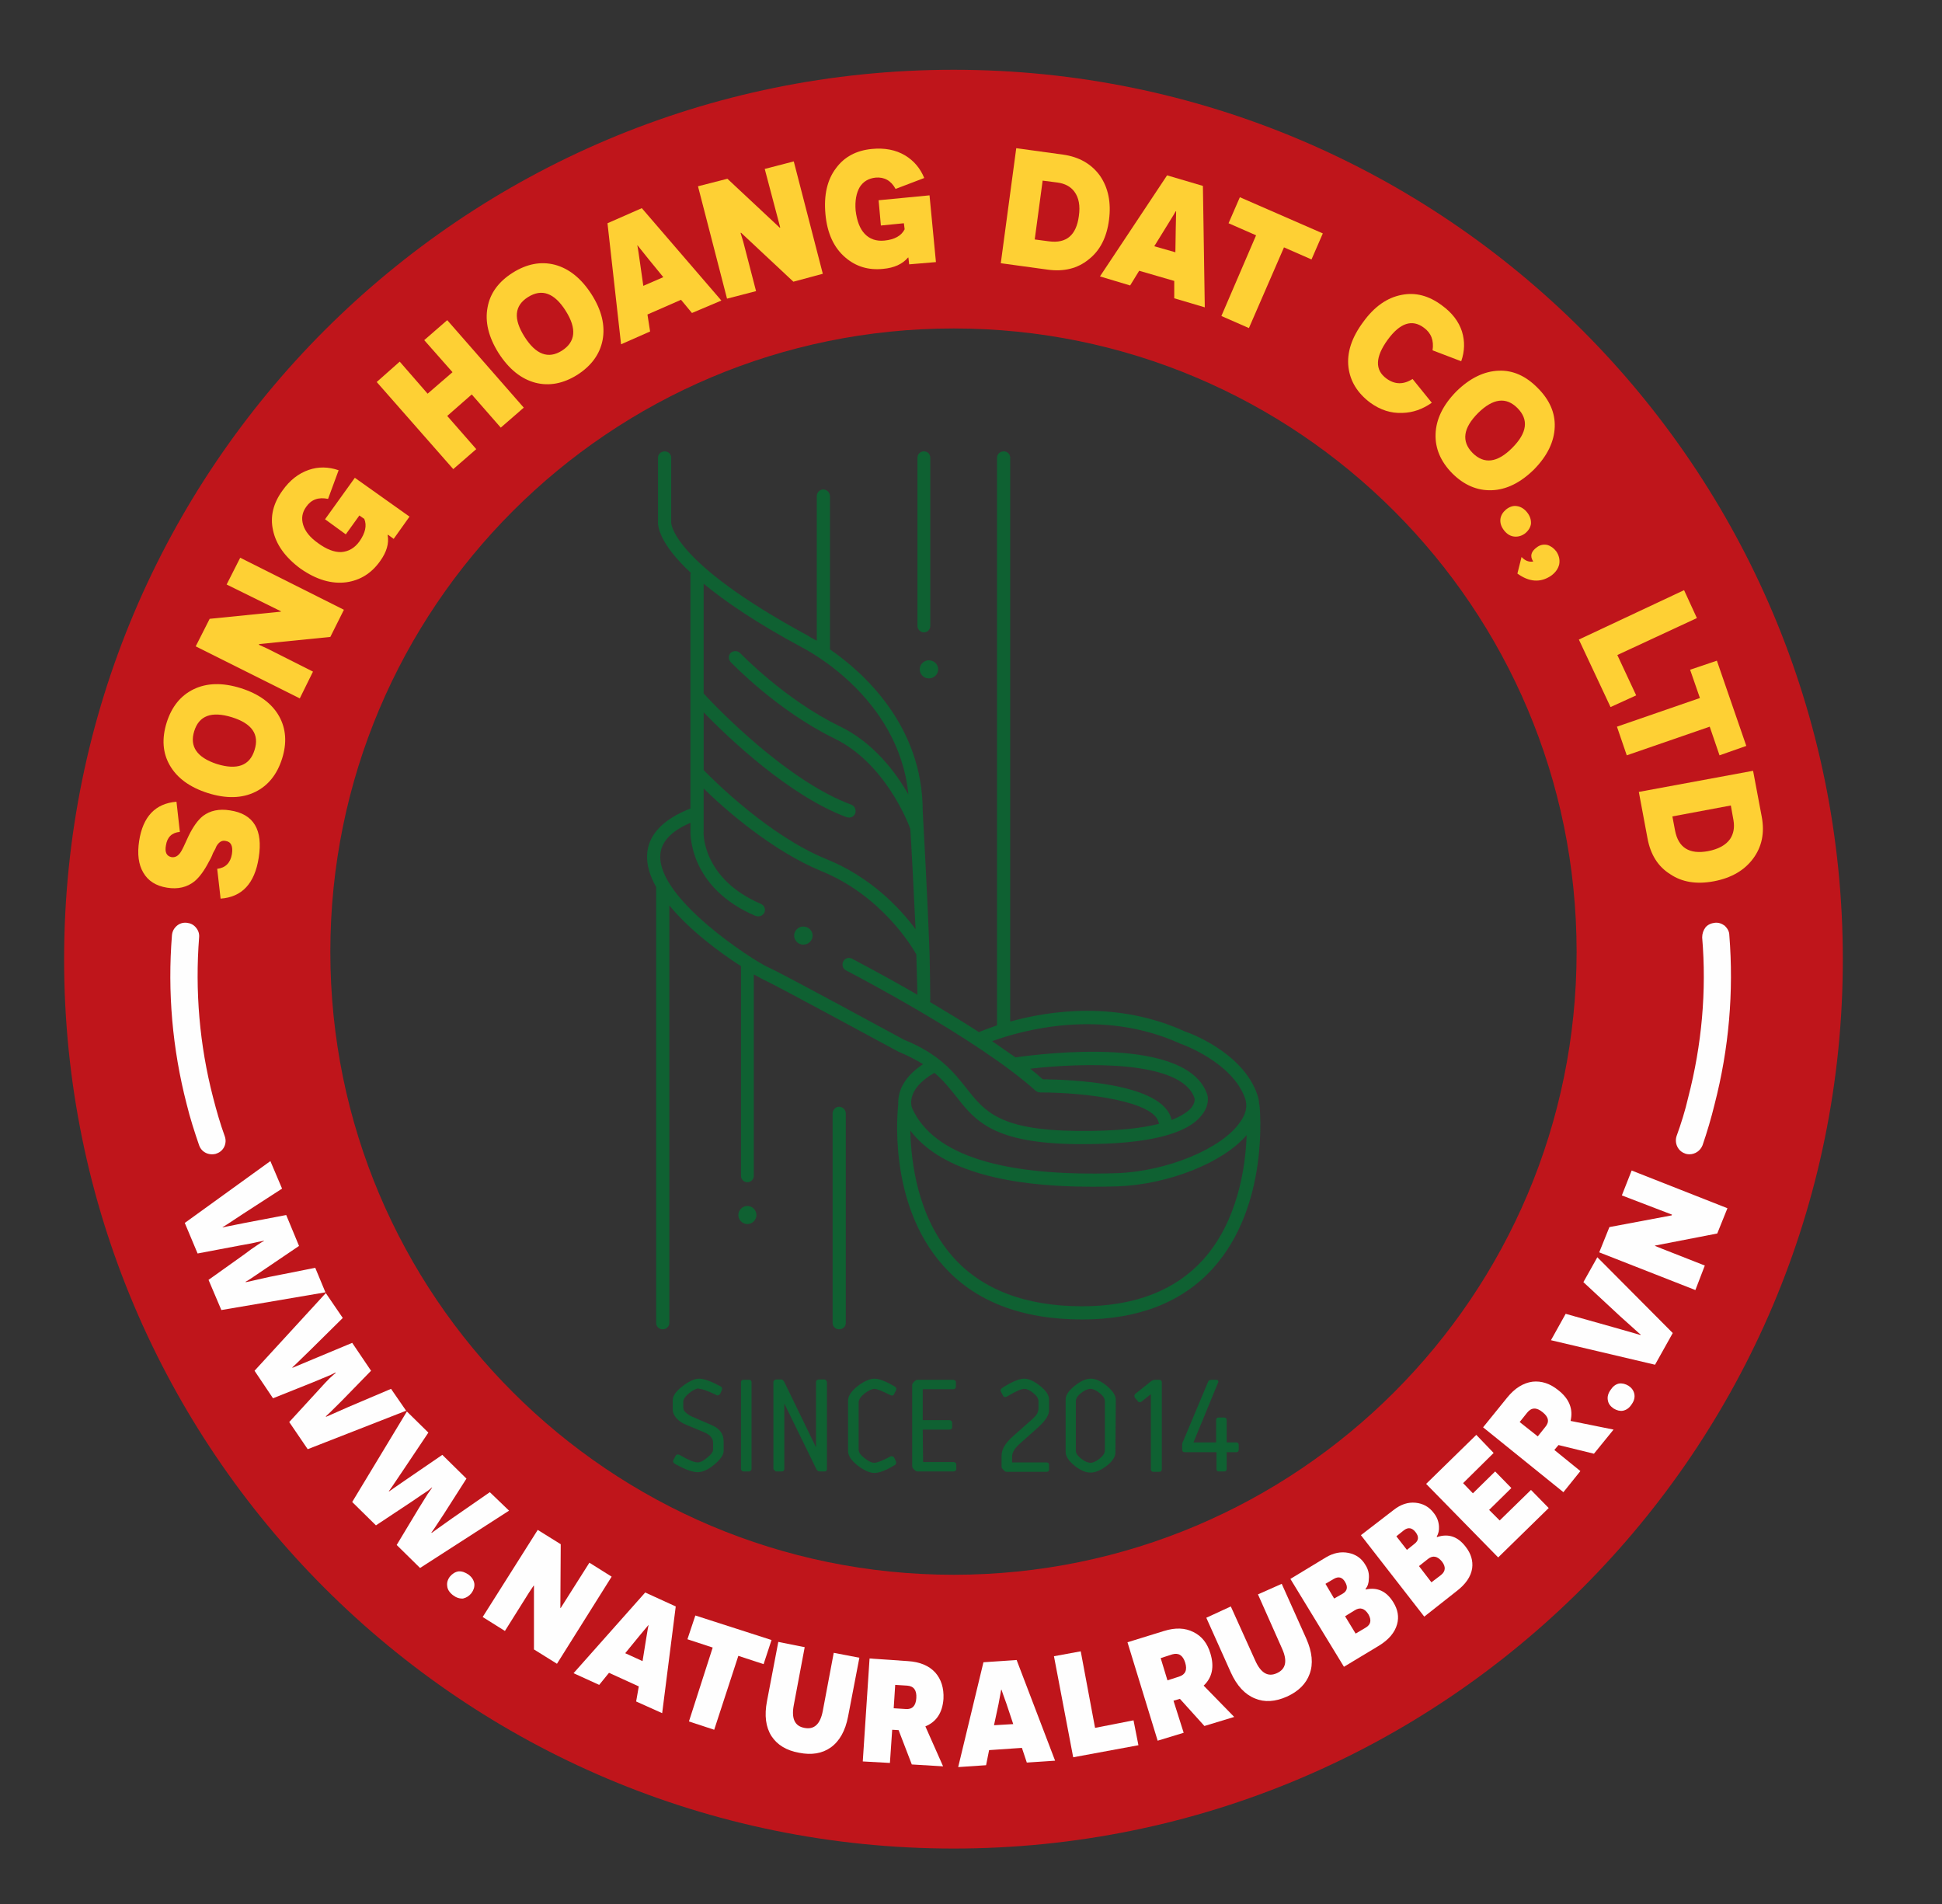 <svg version="1.2" xmlns="http://www.w3.org/2000/svg" viewBox="0 0 515 505" width="515" height="505">
	<rect x="0" y="0" width="515" height="505" fill="#333333" stroke="none"/>
	<title>songhoangdat_logo (file gốc)-ai</title>
	<style>
		.s0 { fill: #ffffff } 
		.s1 { fill: #bf151b } 
		.s2 { fill: #fefefe } 
		.s3 { fill: #fed034 } 
		.s4 { fill: #0f6132 } 
	</style>
	<g id="_Artboards_">
		<path id="Artboard 1" class="s0" d="m-673 552h596v-595.3h-596z"/>
	</g>
	<g id="Layer 1">
		<path id="&lt;Compound Path&gt;" fill-rule="evenodd" class="s1" d="m-140.8 254.4c0 130.2-105.6 235.8-235.9 235.8-130.3 0-235.8-105.6-235.8-235.8 0-130.3 105.5-235.9 235.8-235.9 130.3 0 235.9 105.6 235.9 235.9zm-70.6-2c0-91.3-74-165.3-165.3-165.3-91.2 0-165.2 74-165.2 165.3 0 91.2 74 165.2 165.2 165.2 91.3 0 165.3-74 165.3-165.2z"/>
		<g id="&lt;Group&gt;">
			<path id="&lt;Path&gt;" class="s2" d="m-181 185c-0.4-1-1.1-1.8-2.1-2.3-0.9-0.5-2-0.5-3-0.2-1 0.4-1.8 1.1-2.3 2-0.5 1-0.5 2.1-0.2 3.1 7.2 20.8 10.8 42.6 10.8 64.8 0 5.5-0.2 11.1-0.7 16.6-0.2 2.2 1.5 4.1 3.7 4.3q0.1 0 0.3 0c2.1 0 3.8-1.6 4-3.7 0.4-5.7 0.7-11.5 0.7-17.2 0-23.1-3.8-45.8-11.2-67.4z"/>
			<path id="&lt;Path&gt;" class="s2" d="m-565.8 182.5c-1-0.3-2.1-0.3-3.1 0.2-1 0.5-1.7 1.3-2 2.3-7.5 21.6-11.2 44.3-11.2 67.4 0 5.7 0.2 11.5 0.7 17.2 0.1 2.1 1.9 3.7 3.9 3.7q0.2 0 0.4 0c2.2-0.2 3.8-2.1 3.6-4.3-0.4-5.5-0.7-11.1-0.7-16.6 0-22.2 3.7-44 10.8-64.8 0.4-1 0.3-2.1-0.2-3.1-0.4-0.9-1.2-1.6-2.2-2z"/>
		</g>
		<g id="&lt;Group&gt;">
			<path id="&lt;Compound Path&gt;" class="s3" d="m-552.9 168.6q3.2 0.8 4.9-2.4 1.5-2.9-0.4-4-1.3-0.6-2.8 0.6-0.2 0.3-0.6 0.6-0.3 0.4-0.9 0.9-0.6 0.6-1 1.1-0.4 0.4-0.7 0.7-3 2.8-5.4 3.7-3.7 1.3-7.6-0.7-4-2.2-4.7-6-0.8-3.7 1.7-8.4 4.6-8.8 13-6.6l-1.8 7.8q-3.2-0.7-4.8 2.3-1.3 2.5 0.5 3.5 1.2 0.6 2.7-0.5 0.7-0.5 3.4-3.4 2.9-3 5.3-3.8 3.6-1.2 7.5 0.9 8.5 4.5 3.1 14.6-4.9 9.3-13.2 7z"/>
			<path id="&lt;Compound Path&gt;" fill-rule="evenodd" class="s3" d="m-546.3 144.9q-6.2-4.7-7.1-10.6-0.9-5.6 3.2-11 4.1-5.3 9.9-5.9 5.9-0.5 12 4.2 6.1 4.6 7 10.5 0.9 5.7-3.2 11.1-4.1 5.3-9.8 5.8-6 0.6-12-4.1zm4.9-6.5q6.8 5.2 10.8 0.1 4-5.2-2.7-10.4-6.8-5.3-10.8-0.1-4 5.2 2.7 10.4z"/>
			<path id="&lt;Compound Path&gt;" class="s3" d="m-516.5 109.2l-0.1 0.1 1.7 1.8 9.2 10.2-6 5.4-20.8-23.2 6.1-5.6 18.5 5.3 0.1-0.1-10.9-12.1 6-5.3 20.8 23.2-6.1 5.5z"/>
			<path id="&lt;Compound Path&gt;" class="s3" d="m-469 94.1l-1-1.6h-0.1q-0.8 3.4-4.7 5.7-5 3.1-10.4 1.7-5.9-1.5-10-8.1-4-6.6-2.8-12.4 1-5.5 6.4-8.8 4.4-2.7 8.7-2.4 4.1 0.3 7.4 3.2l-5.7 6q-3.2-2.2-6.2-0.4-2.4 1.5-2.6 4.2-0.3 2.8 1.7 6.1 2.3 3.6 4.9 4.6 2.8 1 5.5-0.7 3.6-2.2 3.6-5.1l-0.8-1.4-5.3 3.3-3.6-5.9 11.7-7.2 9.5 15.4z"/>
			<path id="&lt;Compound Path&gt;" class="s3" d="m-426.4 64.3l-8.5 2.4 3.2 11.3-7.9 2.3-8.4-30.1 7.9-2.2 3.1 11 8.4-2.4-3.1-11 7.9-2.2 8.5 30-7.9 2.3z"/>
			<path id="&lt;Compound Path&gt;" fill-rule="evenodd" class="s3" d="m-410.8 56.6q-0.8-7.7 2.9-12.4 3.5-4.5 10.2-5.2 6.7-0.6 11 3.2 4.5 4 5.3 11.6 0.7 7.6-2.9 12.3-3.6 4.6-10.3 5.3-6.7 0.6-11-3.2-4.5-4-5.2-11.6zm8.1-0.8q0.8 8.5 7.4 7.9 6.5-0.6 5.7-9.1-0.8-8.5-7.4-7.9-6.5 0.6-5.7 9.1z"/>
			<path id="&lt;Compound Path&gt;" fill-rule="evenodd" class="s3" d="m-366.4 65.6l-1.6 4.4-8.4-0.7 12.1-30.3 10 0.7 7.2 31.9-8.6-0.6-0.9-4.6zm0.4-35.7l6.5-1.3 4.1 8.6-7.1-0.5zm6.8 22.4q-0.8-4.3-0.7-4.4h-0.2q0 0-1.5 4.2l-2.2 6.1 5.9 0.5zm-0.8-4.5q0 0 0 0zm-0.2 0q0 0 0 0z"/>
			<path id="&lt;Compound Path&gt;" class="s3" d="m-329.6 59.1l-0.1-0.1-0.6 2.4-3.5 13.3-7.8-2 8-30.2 8 2.1 5.7 18.4h0.1l4.2-15.7 7.7 2-8 30.2-7.9-2.1z"/>
			<path id="&lt;Compound Path&gt;" class="s3" d="m-291 90.5l0.8-1.7-0.1-0.1q-3.2 1.2-7.3-0.7-5.4-2.6-7.2-7.9-1.9-5.7 1.4-12.8 3.3-6.9 8.8-9.1 5.2-2.2 10.9 0.5 4.7 2.2 6.8 6 2 3.6 1.3 7.9l-8.1-1.4q0.1-3.9-3.1-5.4-2.5-1.2-4.9 0-2.5 1.3-4.1 4.8-1.9 3.9-1.2 6.7 0.7 2.8 3.6 4.2 3.8 1.8 6.2 0.2l0.7-1.4-5.6-2.7 2.9-6.2 12.5 5.9-7.7 16.3z"/>
			<path id="&lt;Compound Path&gt;" fill-rule="evenodd" class="s3" d="m-233.1 92.5q5 4.3 5.2 10.2 0.1 5.9-4.6 11.3-4.6 5.3-10.4 5.8-5.7 0.6-10.7-3.8l-9.6-8.4 7.9-9-1.2-1.1 4.8-5.5 1.3 1.1 7.8-9zm-16.1 17.3q2.3 2.1 4.8 2 3-0.1 5.7-3.2 2.8-3.1 2.6-6.2-0.2-2.5-2.4-4.5l-3.1-2.6-2.8 3.2 3.9 3.3-4.9 5.5-3.8-3.3-2.9 3.3z"/>
			<path id="&lt;Compound Path&gt;" fill-rule="evenodd" class="s3" d="m-229.9 133.7l-4.2 1.9-5.3-6.7 30.4-11.9 6.3 7.9-18.4 27.1-5.3-6.8 2.7-3.8zm-7.6 12.6q-1.2-1.5-1-3.1 0.2-1.5 1.5-2.6 1.4-1.1 2.9-0.9 1.5 0.2 2.7 1.7 1.2 1.5 1 3.1-0.1 1.5-1.5 2.5-1.3 1.1-2.8 1-1.6-0.2-2.8-1.7zm22.1-16.3q2.7-3.6 2.8-3.6l-0.1-0.1q-0.1 0.1-4.1 1.8l-6 2.6 3.6 4.5zm2.8-3.6v0.1q0-0.1 0-0.1zm-0.1-0.1q0 0 0 0z"/>
			<path id="&lt;Compound Path&gt;" class="s3" d="m-190.1 158.8l-20.6 11.5-4-7.2 20.7-11.4-3.9-7 6.7-3.7 11.7 21.2-6.7 3.7z"/>
		</g>
		<g id="&lt;Group&gt;">
			<g id="&lt;Group&gt;">
				<path id="&lt;Compound Path&gt;" class="s2" d="m-572.6 308.1q2.6-1.4 4.1-2.2 1.6-0.7 2.1-0.9v-0.1q0.3 0-1.4 0.2-1.8 0.1-5.7 0.4l-12.3 0.7-2.5-9.3 26.7-14.5 2.3 8.3-11.8 5.8q-7 3.3-6.5 3v0.2q-0.3-0.1 6.4-0.5l12.1-0.8 2.6 9.3-10.8 5.5q-5.4 2.7-5.8 2.8l0.1 0.1q-0.3 0 7-0.6l13.3-1 2 7.4-30.4 1.3-2.5-9.1z"/>
				<path id="&lt;Compound Path&gt;" class="s2" d="m-555.5 349.8q2.2-1.9 3.5-3 1.3-1.1 1.9-1.4l-0.1-0.1q0.3 0-1.4 0.5-1.7 0.5-5.4 1.6l-11.8 3.4-4.6-8.4 22.9-20.1 4.1 7.6-10.3 8.2q-6.1 4.9-5.7 4.4l0.1 0.2q-0.3 0 6.2-1.9l11.6-3.5 4.6 8.5-9.4 7.8q-4.6 3.8-5 4l0.1 0.1q-0.3 0.1 6.7-2.2l12.8-3.8 3.6 6.7-29.4 8-4.4-8.3z"/>
				<path id="&lt;Compound Path&gt;" class="s2" d="m-529.7 386.7q1.7-2.4 2.8-3.7 1-1.4 1.5-1.8l-0.1-0.1q0.3-0.1-1.2 0.8-1.6 0.9-5 2.8l-10.7 5.9-6.3-7.2 17.9-24.6 5.6 6.5-8.2 10.2q-4.9 6.1-4.6 5.6l0.1 0.1q-0.2 0.1 5.6-3.2l10.6-5.9 6.3 7.3-7.4 9.7q-3.7 4.6-4 4.9l0.1 0.2q-0.2 0.1 6.1-3.7l11.6-6.6 5 5.8-26.9 14.3-6.2-7.2z"/>
				<path id="&lt;Compound Path&gt;" class="s2" d="m-521.6 412.9q-1.4-1.3-1.5-2.8 0-1.4 1.1-2.6 1.1-1.3 2.5-1.3 1.5-0.1 2.9 1.2 1.3 1.1 1.4 2.6 0.1 1.5-1 2.7-1.1 1.2-2.5 1.3-1.5 0.1-2.9-1.1z"/>
				<path id="&lt;Compound Path&gt;" class="s2" d="m-497.8 412.1l-0.1-0.1-1.4 1.9-7.6 10.6-6.2-4.4 17.3-24.1 6.4 4.6-1.1 18.3h0.1l9-12.5 6.1 4.4-17.3 24.1-6.3-4.6z"/>
				<path id="&lt;Compound Path&gt;" fill-rule="evenodd" class="s2" d="m-477.2 438.6l-3 3.3-7.2-3.7 21.7-22.2 8.5 4.4-5.3 30.5-7.3-3.7 0.9-4.3zm11.2-8.9q0.8-4.2 0.9-4.2l-0.1-0.1q0 0.1-2.9 3.2l-4.2 4.5 5 2.6zm1-4.2q0 0 0 0zm-0.2-0.1q0 0 0 0z"/>
				<path id="&lt;Compound Path&gt;" class="s2" d="m-439.5 435.4l-7.7 21-7.2-2.6 7.7-21-7.2-2.7 2.5-6.8 21.6 7.9-2.5 6.8z"/>
				<path id="&lt;Compound Path&gt;" class="s2" d="m-408 453.8q-1.3 6.2-5.1 8.8-3.8 2.5-9.2 1.4-5.4-1.2-7.8-5.1-2.5-3.9-1.1-10.1l3.6-16.9 7.6 1.6-3.6 16.7q-1.2 5.7 2.9 6.6 4.2 0.9 5.5-4.8l3.5-16.7 7.4 1.6z"/>
				<path id="&lt;Compound Path&gt;" fill-rule="evenodd" class="s2" d="m-393.1 457.9l-1.8-0.1-0.7 9.6-7.8-0.6 2.2-29.5 11 0.8q5.1 0.3 7.8 3.3 2.6 2.9 2.3 7.6-0.4 6-5.2 7.9l4.9 11.6-8.9-0.7zm2.1-6q2.8 0.2 3.1-3.2 0.2-3.3-2.6-3.5l-3.5-0.3-0.5 6.7z"/>
				<path id="&lt;Compound Path&gt;" fill-rule="evenodd" class="s2" d="m-366.5 463.7l-0.8 4.4-8 0.5 7.1-30.2 9.5-0.7 11.2 29-8.1 0.5-1.5-4.1zm4.9-13.4q-1.3-4-1.3-4.1h-0.2q0.1 0.1-0.8 4.2l-1.2 6.1 5.6-0.4zm-1.4-4.1q0 0 0 0zm-0.1 0q0 0 0 0z"/>
				<path id="&lt;Compound Path&gt;" class="s2" d="m-347.7 436.5l7.6-1.5 4.5 21.9 11.1-2.3 1.5 7.1-18.7 3.9z"/>
				<path id="&lt;Compound Path&gt;" fill-rule="evenodd" class="s2" d="m-310.9 447.9l-1.8 0.6 3.2 9-7.4 2.6-9.6-28.1 10.5-3.6q4.8-1.6 8.5 0.1 3.5 1.6 5 6 2 5.7-1.7 9.3l9.1 8.8-8.4 2.9zm-0.5-6.4q2.7-1 1.6-4.1-1.1-3.2-3.8-2.3l-3.3 1.2 2.2 6.3z"/>
				<path id="&lt;Compound Path&gt;" class="s2" d="m-274.8 428.9q2.8 5.7 1.5 10.1-1.4 4.3-6.3 6.8-5 2.5-9.2 1-4.4-1.5-7.3-7.2l-7.7-15.4 6.9-3.5 7.7 15.2q2.6 5.2 6.4 3.3 3.8-1.9 1.2-7.1l-7.7-15.3 6.7-3.3z"/>
				<path id="&lt;Compound Path&gt;" fill-rule="evenodd" class="s2" d="m-258.1 413.6q4.9-1.4 8.1 3.2 2.1 3.1 1.5 6.3-0.8 3.6-4.9 6.4l-9.7 6.7-16.8-24.4 9.8-6.8q3.2-2.1 6.5-1.6 3.2 0.5 5 3.1 1.3 1.9 1.2 4 0.1 1.7-0.8 3zm-6.6 1.5q1.9-1.3 0.6-3.3-1.5-2.1-3.4-0.8l-2.3 1.7 2.8 4zm7.1 9.4q2.1-1.5 0.5-3.8-1.7-2.6-3.9-1.1l-2.8 1.9 3.4 4.9z"/>
				<path id="&lt;Compound Path&gt;" fill-rule="evenodd" class="s2" d="m-238.4 397q4.8-2 8.5 2.1 2.5 2.8 2.2 6.1-0.3 3.7-4 7l-8.7 7.9-19.8-22.1 8.9-8q2.8-2.5 6.1-2.4 3.3 0.1 5.4 2.4 1.5 1.7 1.8 3.8 0.2 1.7-0.5 3.1zm-6.3 2.4q1.7-1.6 0.1-3.4-1.7-1.9-3.4-0.3l-2.1 1.9 3.3 3.7zm8.2 8.3q2-1.7 0.1-3.8-2.1-2.3-4.1-0.5l-2.5 2.2 4 4.4z"/>
				<path id="&lt;Compound Path&gt;" class="s2" d="m-242.5 381.7l13.3-15.2 5.4 4.7-8.1 9.4 3.1 2.7 5.9-6.8 5.1 4.4-5.9 6.8 3.3 2.8 8.2-9.5 5.5 4.7-13.3 15.4z"/>
				<path id="&lt;Compound Path&gt;" fill-rule="evenodd" class="s2" d="m-205.3 367l-1 1.5 8 5.3-4.3 6.5-24.7-16.3 6.1-9.3q2.9-4.3 6.8-5.1 3.8-0.9 7.7 1.7 5 3.3 4.3 8.4l12.6 1.4-5 7.4zm-4.2-4.8q1.5-2.3-1.3-4.2-2.8-1.8-4.3 0.5l-2 3 5.6 3.7z"/>
				<path id="&lt;Compound Path&gt;" class="s2" d="m-185.1 352.8q-0.9 1.6-2.3 2-1.4 0.4-2.9-0.3-1.4-0.8-1.8-2.1-0.5-1.4 0.4-3.1 0.8-1.6 2.2-2.1 1.4-0.4 2.9 0.4 1.4 0.7 1.9 2.1 0.4 1.4-0.4 3.1z"/>
				<path id="&lt;Compound Path&gt;" class="s2" d="m-179.5 340.3l-30.6-3.6 3.3-8 14.3 2.3q4.3 0.6 6.2 1 1.9 0.3 1.6 0.2l0.1-0.1q-0.2-0.1-1.8-1.2-1.6-1.2-4.6-3.3l-11.7-8.6 3.2-7.6 24.1 19.2z"/>
				<path id="&lt;Compound Path&gt;" class="s2" d="m-183.4 305.7v0.1l2.2 0.6 12.7 3.1-1.8 7.4-28.8-7.1 1.9-7.6 17.4-5.8v-0.1l-15-3.7 1.8-7.4 28.8 7.2-1.9 7.5z"/>
			</g>
		</g>
		<g id="&lt;Group&gt;">
			<g id="&lt;Group&gt;">
				<path id="&lt;Path&gt;" class="s4" d="m-384.6 167.7c1 0 1.8-0.8 1.8-1.7v-44.6c0-1-0.8-1.7-1.8-1.7-0.9 0-1.7 0.7-1.7 1.7v44.6c0 0.9 0.8 1.7 1.7 1.7z"/>
				<path id="&lt;Path&gt;" class="s4" d="m-385.6 177.5c0 1.3 1 2.4 2.4 2.4 1.3 0 2.4-1.1 2.4-2.4 0-1.3-1.1-2.4-2.4-2.4-1.4 0-2.4 1.1-2.4 2.4z"/>
				<path id="&lt;Path&gt;" class="s4" d="m-416.5 245.7c-1.4 0-2.4 1.1-2.4 2.4 0 1.3 1 2.4 2.4 2.4 1.3 0 2.4-1.1 2.4-2.4 0-1.3-1.1-2.4-2.4-2.4z"/>
				<path id="&lt;Path&gt;" class="s4" d="m-431.4 319.8c-1.3 0-2.4 1.1-2.4 2.4 0 1.3 1.1 2.4 2.4 2.4 1.4 0 2.4-1.1 2.4-2.4 0-1.3-1-2.4-2.4-2.4z"/>
				<path id="&lt;Path&gt;" class="s4" d="m-407 293.5c-1 0-1.8 0.8-1.8 1.8v55.5c0 1 0.8 1.7 1.8 1.7 0.9 0 1.7-0.7 1.7-1.7v-55.5c0-1-0.8-1.8-1.7-1.8z"/>
				<path id="&lt;Compound Path&gt;" fill-rule="evenodd" class="s4" d="m-307.9 336.3c-8.1 9-19.8 13.6-34.7 13.6-16.1 0-28.5-4.8-36.9-14.3-14.8-16.7-12-41.6-11.9-42.7q0 0 0.1-0.1c-0.2-2.6 0.7-6.8 6.5-10.6-1.8-1.1-3.9-2.2-6.5-3.3q-0.1 0-0.2-0.1c-0.3-0.1-31.9-17.4-35.8-19.1-0.4-0.2-1.2-0.7-2.3-1.3v53.4c0 0.9-0.8 1.7-1.8 1.7-0.9 0-1.7-0.8-1.7-1.7v-55.6c-5.5-3.5-13.5-9.5-19-16.1v110.7c0 1-0.8 1.7-1.7 1.7-1 0-1.8-0.7-1.8-1.7v-115.6c-1.6-2.8-2.5-5.7-2.4-8.4 0.2-5.3 4.1-9.5 11.5-12.4v-62.1q0-0.2 0.1-0.4c-8.5-7.9-8.8-12.5-8.7-13.7v-16.8c0-1 0.8-1.7 1.8-1.7 0.9 0 1.7 0.7 1.7 1.7v16.9q0 0.2 0 0.3c0 0-0.1 10.3 36.5 30.1 0 0.1 0.8 0.5 2.1 1.2v-38.3c0-1 0.8-1.8 1.8-1.8 0.9 0 1.7 0.8 1.7 1.8v40.6c8.7 6 24.6 20.1 24.6 42.9 0 0.2 1.2 21.2 1.8 37.4q0 0 0 0c0.2 4.9 0.3 9.4 0.3 12.7q0 0.3-0.1 0.5c4.2 2.5 8.6 5.2 12.9 8 1-0.4 2.6-1 4.8-1.8v-150.5c0-1 0.8-1.7 1.8-1.7 0.9 0 1.7 0.7 1.7 1.7v149.5c10.5-2.9 28.5-5.6 46.5 2.7 0.5 0.1 15.2 5.3 19.1 16.6q0.4 1.3 0.5 2.7 0 0 0 0c0.1 1.1 2.7 26.7-12.3 43.4zm-135.1-181.5v29.1c3.1 3.3 22 23.2 39.2 29.5 0.9 0.4 1.3 1.4 1 2.3-0.2 0.7-0.9 1.1-1.6 1.1q-0.3 0-0.6-0.1c-15.4-5.7-31.5-21.1-38-27.8v15.3c2.8 2.9 17.5 17.5 32.6 23.6 11.8 4.8 19.5 13.1 23.6 18.6-0.4-10-1-20.7-1.3-26.6-0.8-2-7-17.6-20.3-24-15.1-7.4-26.9-19.7-27.4-20.2-0.7-0.7-0.6-1.8 0.1-2.5 0.7-0.6 1.8-0.6 2.4 0.1 0.1 0.1 11.9 12.4 26.5 19.4 8.9 4.3 14.7 12.1 18.2 18.1-2.7-26.2-27.8-38.7-28.1-38.9-12.3-6.6-20.6-12.3-26.3-17zm53.1 120.9c9.4 3.8 13.2 8.6 16.6 12.9 4.9 6.2 8.9 11.1 29.5 11.3 10.2 0.1 17-0.7 21.6-1.9q-0.1-0.1-0.1-0.2c-1-5.7-19-8.1-31.4-8.1q0 0 0 0c-0.4 0-0.8-0.2-1.2-0.4-15.4-13.9-50-31.8-50.3-32-0.9-0.4-1.2-1.5-0.8-2.3 0.5-0.9 1.5-1.2 2.4-0.8 0.6 0.4 8 4.2 17.3 9.6 0-3-0.1-6.7-0.3-10.7-1.2-2.2-9.4-15.7-25.1-22.1-13.2-5.4-25.7-16.5-31.3-21.9v11.4c0 0.6-0.2 12.6 15.2 19.2 0.9 0.4 1.3 1.4 0.9 2.3-0.2 0.6-0.9 1-1.6 1q-0.3 0-0.6-0.1c-17.7-7.5-17.4-21.9-17.4-22.5v-2.2c-5.2 2.2-7.9 5.2-8 8.7-0.5 11.6 24.6 27.8 28.6 29.6 4 1.7 33.7 18 36 19.2zm2.2 18.2c5.6 12.4 23.9 18.2 54.4 17.2 13.2-0.5 27.8-6.5 32.7-13.6q2.2-3.2 1.2-6.2c-3.4-9.7-16.9-14.5-17.1-14.5-21-9.6-42.3-3.5-49.9-0.7q3.1 2.2 6.1 4.3c7.2-1 45.8-5.9 50.9 10 0.1 0.4 0.6 2.7-1.4 5.3-4 5.1-14.6 7.7-31.5 7.7q-0.8 0-1.6 0c-22.2-0.2-27-6.2-32.1-12.6-1.7-2.1-3.4-4.3-5.8-6.3-7.8 4.5-5.9 9.2-5.9 9.4zm74-0.1c1.1-1.4 1-2.4 1-2.5-3.4-10.3-29.7-9.5-43.7-7.9q1.8 1.4 3.4 2.8c6.7 0.1 32 0.8 34.1 10.8 2.9-1.1 4.4-2.3 5.2-3.2zm14.8 7.2c-6.3 7.3-20.8 13.1-34.3 13.6q-3.4 0.1-6.7 0.1c-24.5 0-40.7-5-48.3-14.9 0.2 8.3 1.9 22.9 11.3 33.5 7.7 8.7 19.3 13.1 34.3 13.1 13.9 0 24.7-4.2 32.2-12.4 9.1-10.2 11.1-24.3 11.5-33z"/>
			</g>
			<g id="&lt;Group&gt;">
				<path id="&lt;Compound Path&gt;" class="s4" d="m-444.2 368.2q-1 0-2.6 1.2-1.5 1.3-1.5 2.3v1.5q0 0.9 0.6 1.4 0.6 0.6 1.8 1.1l5.1 2.2c2 0.9 3.1 2.3 3.1 4.3v2.6q0 1.5-2.5 3.6c-1.7 1.4-3.1 2-4.3 2-1.4 0-3.4-0.7-6.1-2.2-0.5-0.3-0.5-0.6-0.3-1.1l0.4-0.9c0.2-0.5 0.6-0.6 1.1-0.4q3.4 2 4.9 2 1 0 2.5-1.3 1.5-1.2 1.5-2.1v-1.8q0-1.8-2.3-2.8l-4.9-2q-1.5-0.6-2.5-1.7-0.9-1.1-0.9-2.4v-2.4q-0.1-1.7 2.5-3.7 2.6-2 4.4-2 1.9 0 5.7 2c0.4 0.2 0.6 0.6 0.3 1.1l-0.4 0.9q-0.2 0.3-0.5 0.4-0.3 0.1-0.6-0.1-3.3-1.6-4.5-1.6z"/>
				<path id="&lt;Compound Path&gt;" class="s4" d="m-430.3 389.5q0 0.3-0.2 0.5-0.1 0.1-0.4 0.2h-1.6q-0.2-0.1-0.4-0.2-0.2-0.2-0.2-0.5v-23q0-0.3 0.2-0.4 0.2-0.2 0.4-0.2h1.6q0.7 0 0.7 0.7z"/>
				<path id="&lt;Compound Path&gt;" class="s4" d="m-421.6 372.2v17.3q0 0.7-0.7 0.7h-1.4q-0.3 0-0.5-0.3-0.2-0.2-0.2-0.4v-23.1q0-0.2 0.2-0.4 0.2-0.2 0.5-0.2h1.2c0.4 0 0.7 0.2 0.9 0.7l8.4 17.3v-17.3q0-0.3 0.2-0.5 0.3-0.1 0.6-0.2h1.4q0.3 0 0.5 0.3 0.2 0.2 0.2 0.5v23q0 0.6-0.7 0.6h-1.1q-0.6 0-1-0.6z"/>
				<path id="&lt;Compound Path&gt;" class="s4" d="m-401.9 384.4q0 1.1 1.6 2.3 1.6 1.2 2.5 1.2 1.2 0 4.2-1.6 0.3-0.2 0.6-0.1 0.4 0 0.5 0.3l0.5 1c0.2 0.4 0.1 0.8-0.3 1-2.3 1.4-4.1 2.1-5.4 2.1-1.3 0-2.8-0.7-4.5-2q-2.5-2-2.5-3.8v-13.4q0-1.8 2.5-3.8 2.6-2 4.5-2 1.9 0 5.4 2.1 0.6 0.4 0.3 1l-0.5 1c-0.2 0.4-0.6 0.5-1.1 0.2-2-1-3.3-1.6-4.1-1.6q-1 0-2.6 1.2-1.5 1.2-1.5 2.3z"/>
				<path id="&lt;Compound Path&gt;" class="s4" d="m-384.8 387.7h8.1q0.3 0 0.5 0.2 0.2 0.2 0.2 0.5v1.2q0 0.3-0.2 0.4-0.2 0.2-0.5 0.2h-9.6q-0.4 0-0.9-0.5-0.5-0.5-0.5-0.9v-21.5q0-0.4 0.5-0.9 0.5-0.5 0.9-0.5h9.6q0.2 0 0.4 0.2 0.3 0.1 0.3 0.4v1.2q0 0.3-0.3 0.5-0.2 0.2-0.4 0.2h-8.1v8.2h7q0.3 0 0.5 0.2 0.2 0.2 0.2 0.5v1.2q0 0.3-0.2 0.4-0.2 0.2-0.5 0.2h-7z"/>
				<path id="&lt;Compound Path&gt;" class="s4" d="m-351.3 373.8c0 1.4-1 3-3.1 4.8l-4.7 4.2q-2.1 1.8-2.1 3.5v1.5h9.2q0.6 0 0.6 0.7v1.2c0 0.4-0.2 0.6-0.6 0.6h-10.6q-0.4 0-0.9-0.5-0.5-0.5-0.5-0.9v-2.8c0-1.8 1-3.4 3-5.2l4.4-3.9q1.3-1.1 1.9-1.9 0.5-0.8 0.5-1.7v-1.8q0.1-1.1-1.3-2.2-1.4-1.1-2.5-1.1c-0.8 0-2.3 0.7-4.5 2-0.5 0.3-0.8 0.2-1.1-0.2l-0.5-0.9q-0.4-0.6 0.2-1.1 3.9-2.5 5.9-2.5 1.8 0 4.2 1.9 2.4 1.9 2.4 3.6z"/>
				<path id="&lt;Compound Path&gt;" fill-rule="evenodd" class="s4" d="m-333.7 385q0 1.8-2.4 3.7c-1.6 1.2-3 1.8-4.3 1.8-1.2 0-2.7-0.6-4.2-1.8q-2.3-1.9-2.3-3.7v-13.9q0-1.7 2.3-3.6 2.3-1.9 4.3-1.9 1.9 0 4.3 1.9 2.3 2 2.3 3.7zm-10.4-0.3q0 1 1.3 2.1 1.4 1.1 2.5 1.1 1 0 2.4-1.1 1.4-1.1 1.4-2.2v-13q0-1.1-1.4-2.2-1.4-1.1-2.4-1.1-1.1 0-2.5 1.1-1.3 1.1-1.3 2.2z"/>
				<path id="&lt;Compound Path&gt;" class="s4" d="m-321.5 389.6c0 0.5-0.2 0.7-0.7 0.7h-1.4c-0.5 0-0.7-0.2-0.7-0.7v-19.9l-2.6 2q-0.3 0.2-0.6 0.1-0.3 0-0.4-0.3l-0.7-0.8q-0.4-0.6 0.2-1.1l4-3.2c0.4-0.4 0.8-0.5 1.2-0.5h1.1q0.6 0 0.6 0.7z"/>
				<path id="&lt;Compound Path&gt;" class="s4" d="m-306.4 390.2c-0.4 0-0.6-0.2-0.6-0.6v-4.5h-8.4q-0.7 0-0.7-0.7v-1.2c0-0.2 0.1-0.6 0.3-1.1l6.5-15.5q0.3-0.7 0.9-0.7h1.4q0.4 0 0.5 0.2 0.1 0.3 0 0.6l-6.6 15.8h6.1v-5.9q0-0.7 0.6-0.7h1.4q0.7 0 0.7 0.7v5.9h2.5q0.7 0 0.7 0.7v1.2q0 0.7-0.7 0.7h-2.5v4.5q0 0.6-0.7 0.6z"/>
			</g>
		</g>
		<path id="&lt;Compound Path&gt;" fill-rule="evenodd" class="s1" d="m488.7 254.4c0 130.2-105.6 235.8-235.8 235.8-130.3 0-235.9-105.6-235.9-235.8 0-130.3 105.6-235.9 235.9-235.9 130.2 0 235.8 105.6 235.8 235.9zm-70.6-2c0-91.3-74-165.3-165.2-165.3-91.3 0-165.3 74-165.3 165.3 0 91.2 74 165.2 165.3 165.2 91.2 0 165.2-74 165.2-165.2z"/>
		<g id="&lt;Group&gt;">
			<path id="&lt;Path&gt;" class="s2" d="m56.5 291c-3.6-13.9-4.8-28.2-3.7-42.4 0.1-1-0.2-1.9-0.9-2.7-0.6-0.7-1.4-1.1-2.4-1.2-1-0.1-1.9 0.2-2.6 0.8-0.8 0.7-1.2 1.5-1.3 2.5-1.2 15 0.1 30.1 3.9 44.8 0.9 3.7 2.1 7.4 3.3 10.9 0.5 1.5 1.9 2.4 3.4 2.4q0.5 0 0.9-0.1 0.1 0 0.3-0.1c1.9-0.6 2.9-2.7 2.2-4.6-1.2-3.3-2.2-6.8-3.1-10.3z"/>
			<path id="&lt;Path&gt;" class="s2" d="m458.6 248c0-1-0.5-1.8-1.2-2.5-0.8-0.6-1.7-0.9-2.6-0.8-1 0.1-1.9 0.5-2.5 1.2-0.6 0.8-0.9 1.7-0.9 2.7 1.2 14.2-0.1 28.5-3.7 42.4-0.8 3.5-1.9 7-3.1 10.3-0.6 1.9 0.4 4 2.3 4.6q0.1 0.1 0.3 0.1 0.4 0.1 0.8 0.1c1.5 0 2.9-0.9 3.5-2.4 1.2-3.5 2.3-7.2 3.2-10.9 3.8-14.7 5.1-29.8 3.9-44.8z"/>
		</g>
		<g id="&lt;Group&gt;">
			<path id="&lt;Compound Path&gt;" class="s3" d="m57.6 230.4q3.3-0.4 3.9-3.9 0.5-3.2-1.7-3.5-1.4-0.3-2.4 1.4-0.1 0.3-0.3 0.7-0.3 0.5-0.6 1.1-0.3 0.8-0.6 1.4-0.3 0.5-0.5 0.9-1.8 3.5-3.8 5.2-3 2.4-7.3 1.7-4.4-0.7-6.3-4-1.9-3.2-1.1-8.4 1.5-9.7 9.9-10.4l0.9 8q-3.2 0.3-3.7 3.6-0.5 2.7 1.5 3.1 1.4 0.2 2.4-1.3 0.5-0.7 2.1-4.3 1.8-3.7 3.8-5.3 2.9-2.2 7.2-1.5 9.4 1.4 7.6 12.6-1.6 10.2-10.1 10.8z"/>
			<path id="&lt;Compound Path&gt;" fill-rule="evenodd" class="s3" d="m55.1 210.3q-7.2-2.3-10.1-7.4-2.8-4.9-0.8-11.3 2-6.3 7.1-8.8 5.3-2.6 12.6-0.3 7.2 2.3 10.1 7.4 2.8 5 0.8 11.3-2 6.3-7.1 8.8-5.3 2.6-12.6 0.3zm2.4-7.7q8.1 2.5 10-3.7 2-6.2-6-8.7-8.1-2.5-10 3.7-1.9 6.1 6 8.7z"/>
			<path id="&lt;Compound Path&gt;" class="s3" d="m68.7 170.8v0.2l2.2 1 12.1 6.1-3.5 7.1-27.6-13.8 3.7-7.3 18.9-1.9v-0.1l-14.4-7.1 3.6-7.1 27.5 13.8-3.6 7.2z"/>
			<path id="&lt;Compound Path&gt;" class="s3" d="m104.4 142.9l-1.5-1.1-0.1 0.1q0.6 3.3-2 6.9-3.4 4.8-8.9 5.6-5.9 0.8-12.2-3.6-6.1-4.5-7.3-10.2-1.2-5.4 2.5-10.5 2.9-4.1 7-5.5 3.8-1.3 7.9 0.1l-2.8 7.6q-3.8-0.8-5.8 2.1-1.6 2.2-0.8 4.8 0.8 2.6 3.9 4.8 3.4 2.5 6.2 2.4 2.9-0.2 4.8-2.8 2.4-3.4 1.3-6l-1.3-0.9-3.6 5-5.5-4 7.9-11 14.5 10.3z"/>
			<path id="&lt;Compound Path&gt;" class="s3" d="m125.1 104.6l-6.5 5.7 7.7 8.8-6.1 5.3-20.3-23.1 6.1-5.4 7.4 8.5 6.6-5.7-7.5-8.5 6.1-5.3 20.3 23.2-6.1 5.3z"/>
			<path id="&lt;Compound Path&gt;" fill-rule="evenodd" class="s3" d="m132.2 93.6q-4-6.4-2.9-12.1 1-5.6 6.7-9.2 5.6-3.5 11.1-2.1 5.7 1.5 9.8 7.9 4 6.3 2.9 12.1-1.1 5.6-6.7 9.2-5.6 3.5-11.1 2.1-5.7-1.5-9.8-7.9zm6.9-4.3q4.5 7.1 9.9 3.7 5.5-3.5 1-10.6-4.5-7.1-10-3.6-5.4 3.4-0.9 10.5z"/>
			<path id="&lt;Compound Path&gt;" fill-rule="evenodd" class="s3" d="m171.7 83.4l0.7 4.5-7.7 3.4-3.6-32.1 9.1-4 21.1 24.5-7.8 3.3-2.9-3.5zm0.2-14.8q-2.8-3.5-2.8-3.5h-0.1q0.1 0.1 0.7 4.4l0.9 6.3 5.3-2.3zm-2.7-3.5q0 0 0 0zm-0.2 0.1q0 0 0 0z"/>
			<path id="&lt;Compound Path&gt;" class="s3" d="m196.5 61.7l-0.1 0.1 0.7 2.3 3.4 13.1-7.7 2-7.7-29.8 7.8-2 13.9 13 0.1-0.1-4.1-15.5 7.7-2 7.7 29.8-7.8 2.1z"/>
			<path id="&lt;Compound Path&gt;" class="s3" d="m241.1 70.1l-0.2-1.8h-0.1q-2.2 2.6-6.6 3-5.8 0.6-10-3-4.6-3.9-5.3-11.5-0.7-7.6 2.8-12.2 3.3-4.5 9.5-5.1 5.1-0.5 8.8 1.7 3.5 2.1 5.1 6l-7.6 2.9q-1.8-3.3-5.3-3-2.8 0.3-4.2 2.5-1.4 2.4-1.1 6.2 0.5 4.2 2.4 6.2 2 2.1 5.2 1.8 4.1-0.4 5.4-3l-0.2-1.6-6.1 0.6-0.6-6.7 13.5-1.3 1.7 17.7z"/>
			<path id="&lt;Compound Path&gt;" fill-rule="evenodd" class="s3" d="m281.9 41q6.4 0.9 9.8 5.6 3.3 4.8 2.4 11.7-0.9 7-5.4 10.5-4.4 3.6-10.9 2.7l-12.4-1.7 4.1-30.5zm-3.7 23q6.9 0.9 7.9-6.7 0.6-4.1-1.2-6.5-1.5-2-4.5-2.4l-3.9-0.5-2.1 15.6z"/>
			<path id="&lt;Compound Path&gt;" fill-rule="evenodd" class="s3" d="m302.1 71.8l-2.4 3.9-8-2.4 17.8-26.8 9.5 2.8 0.5 32.2-8.1-2.4v-4.6zm9.7-11.3q0.1-4.3 0.1-4.4l-0.1-0.1q0 0.1-2.3 3.8l-3.4 5.5 5.6 1.6zm0.1-4.4q0 0 0 0zm-0.1-0.1q0 0 0 0z"/>
			<path id="&lt;Compound Path&gt;" class="s3" d="m340.5 65.6l-9.3 21.4-7.3-3.2 9.2-21.4-7.3-3.2 3-6.9 22 9.6-3 6.9z"/>
			<path id="&lt;Compound Path&gt;" class="s3" d="m379.7 106.8q-3.7 2.6-7.8 2.7-4.5 0.2-8.5-2.7-5.1-3.8-5.8-9.4-0.7-5.8 3.9-12 4.4-6.1 10.2-7.2 5.5-1.1 10.7 2.8 4 2.9 5.3 6.9 1.2 3.9-0.2 7.9l-7.6-2.9q0.6-3.9-2.3-6-4.7-3.5-9.6 3.2-5 6.9-0.3 10.3 3.3 2.4 6.9 0.1z"/>
			<path id="&lt;Compound Path&gt;" fill-rule="evenodd" class="s3" d="m386.2 103.8q5.4-5.3 11.3-5.5 5.6-0.2 10.3 4.6 4.7 4.7 4.5 10.3-0.2 5.9-5.5 11.3-5.4 5.3-11.2 5.5-5.8 0.2-10.5-4.5-4.6-4.7-4.4-10.4 0.2-5.9 5.5-11.3zm5.8 5.7q-6 6-1.5 10.6 4.6 4.6 10.5-1.3 6-6 1.4-10.6-4.5-4.5-10.4 1.3z"/>
			<path id="&lt;Compound Path&gt;" class="s3" d="m398.9 140.7q-1.2-1.5-1-3.1 0.2-1.4 1.5-2.5 1.4-1.1 2.8-0.9 1.6 0.2 2.8 1.7 1.1 1.4 1 3-0.2 1.4-1.5 2.5-1.3 1-2.8 0.9-1.6-0.1-2.8-1.6z"/>
			<path id="&lt;Compound Path&gt;" class="s3" d="m406.6 148.9q-1.4-2.1 1-3.8 1.2-0.9 2.7-0.6 1.4 0.4 2.4 1.7 1.1 1.6 0.8 3.4-0.4 1.8-2.2 3.1-4.2 2.8-8.9-0.6l1.1-4.4q1.4 1.5 3.1 1.2z"/>
			<path id="&lt;Compound Path&gt;" class="s3" d="m446.6 156.5l3.4 7.4-21.1 9.8 5 10.7-6.8 3.1-8.4-17.9z"/>
			<path id="&lt;Compound Path&gt;" class="s3" d="m453.4 192.7l-22 7.6-2.6-7.6 22-7.6-2.6-7.5 7.1-2.4 7.8 22.6-7.1 2.5z"/>
			<path id="&lt;Compound Path&gt;" fill-rule="evenodd" class="s3" d="m467.2 216.6q1.2 6.4-2.3 11.1-3.5 4.7-10.4 6-6.9 1.3-11.6-1.9-4.8-3-6-9.5l-2.3-12.3 30.3-5.6zm-23 3.6q1.3 6.9 8.8 5.5 4.1-0.8 5.8-3.2 1.4-2.1 0.9-5l-0.7-3.9-15.5 2.9z"/>
		</g>
		<g id="&lt;Group&gt;">
			<g id="&lt;Group&gt;">
				<path id="&lt;Compound Path&gt;" class="s2" d="m64.7 332.7q2.1-1.6 3.5-2.5 1.3-0.9 1.8-1.1l-0.1-0.1q0.3 0-1.3 0.3-1.6 0.4-5.1 1l-11.1 2.1-3.4-8.1 22.7-16.4 3.1 7.3-10.2 6.6q-6 4-5.6 3.6l0.1 0.1q-0.3 0 5.8-1.2l11-2.1 3.4 8.2-9.3 6.3q-4.5 3.1-4.9 3.2l0.1 0.1q-0.3 0.1 6.3-1.4l12.1-2.4 2.7 6.5-27.6 4.7-3.4-8z"/>
				<path id="&lt;Compound Path&gt;" class="s2" d="m84.5 368.6q1.8-2 2.9-3.1 1.2-1.1 1.6-1.4l-0.1-0.2q0.3 0-1.2 0.7-1.5 0.6-4.8 2l-10.5 4.2-4.9-7.3 18.9-20.6 4.5 6.6-8.6 8.5q-5.1 5-4.8 4.6l0.1 0.1q-0.2 0.1 5.5-2.3l10.3-4.3 5 7.4-7.8 8q-3.9 3.9-4.2 4.1l0.1 0.1q-0.2 0.1 5.9-2.6l11.3-4.8 4 5.8-26.1 10.2-4.9-7.2z"/>
				<path id="&lt;Compound Path&gt;" class="s2" d="m111.1 399.9q1.4-2.3 2.3-3.7 0.9-1.3 1.2-1.7l-0.1-0.1q0.3-0.1-1 0.9-1.4 0.9-4.3 2.9l-9.5 6.3-6.3-6.2 14.5-24 5.7 5.6-6.7 10q-4 6-3.8 5.5l0.1 0.1q-0.2 0.1 4.9-3.4l9.2-6.3 6.4 6.3-6 9.4q-3 4.6-3.3 4.9l0.1 0.1q-0.2 0.1 5.3-3.8l10.1-7 5.1 4.9-23.6 15.2-6.2-6.1z"/>
				<path id="&lt;Compound Path&gt;" class="s2" d="m120.1 423q-1.4-1.1-1.5-2.4-0.2-1.3 0.7-2.5 1-1.2 2.3-1.4 1.3-0.1 2.7 0.9 1.3 1 1.5 2.4 0.1 1.3-0.8 2.5-0.9 1.1-2.2 1.4-1.4 0.1-2.7-0.9z"/>
				<path id="&lt;Compound Path&gt;" class="s2" d="m141.6 420.5h-0.1l-1.2 1.8-6.4 10.2-5.9-3.7 14.6-23.1 6.1 3.8-0.1 16.9h0.1l7.6-12 5.9 3.7-14.5 23.1-6.1-3.8z"/>
				<path id="&lt;Compound Path&gt;" fill-rule="evenodd" class="s2" d="m161.5 443.6l-2.6 3.2-6.8-3.1 19-21.4 8.1 3.7-3.6 28.3-6.9-3.1 0.7-4zm9.8-8.7q0.6-3.8 0.7-3.9h-0.1q0 0-2.5 3l-3.6 4.4 4.6 2.1zm0.7-3.9q0 0 0 0zm-0.1 0q0 0 0 0z"/>
				<path id="&lt;Compound Path&gt;" class="s2" d="m195.8 439.1l-6.4 19.6-6.7-2.2 6.3-19.6-6.7-2.2 2.1-6.3 20.2 6.5-2.1 6.4z"/>
				<path id="&lt;Compound Path&gt;" class="s2" d="m224.9 455.2q-1.1 5.7-4.6 8.2-3.4 2.4-8.4 1.4-5-0.9-7.3-4.4-2.3-3.6-1.2-9.3l3-15.7 7 1.4-2.9 15.4q-1 5.3 2.8 6 3.9 0.8 4.9-4.5l2.9-15.4 6.8 1.3z"/>
				<path id="&lt;Compound Path&gt;" fill-rule="evenodd" class="s2" d="m238.3 458.8l-1.7-0.1-0.6 8.8-7.2-0.4 1.8-27.3 10.2 0.7q4.7 0.3 7.2 3 2.4 2.7 2.2 7-0.4 5.5-4.8 7.3l4.7 10.6-8.3-0.5zm1.9-5.6q2.6 0.2 2.8-2.9 0.2-3.1-2.4-3.3l-3.2-0.2-0.4 6.2z"/>
				<path id="&lt;Compound Path&gt;" fill-rule="evenodd" class="s2" d="m262.3 464.1l-0.8 4-7.4 0.5 6.7-27.8 8.8-0.6 10.2 26.7-7.5 0.5-1.3-3.9zm4.6-12.3q-1.3-3.6-1.3-3.7h-0.1q0 0.1-0.7 3.8l-1.2 5.6 5.1-0.3zm-1.2-3.8q0 0 0 0zm-0.1 0q0 0 0 0z"/>
				<path id="&lt;Compound Path&gt;" class="s2" d="m279.5 439.2l7.1-1.3 3.8 20.3 10.2-2 1.3 6.6-17.3 3.2z"/>
				<path id="&lt;Compound Path&gt;" fill-rule="evenodd" class="s2" d="m312.9 450.5l-1.7 0.5 2.7 8.5-6.9 2.1-8-26.1 9.7-3q4.5-1.4 7.8 0.3 3.3 1.6 4.5 5.7 1.6 5.3-1.8 8.5l8.1 8.3-7.9 2.4zm-0.2-5.9q2.5-0.8 1.6-3.7-0.9-2.9-3.4-2.2l-3.1 1 1.8 5.9z"/>
				<path id="&lt;Compound Path&gt;" class="s2" d="m346.4 434.5q2.4 5.4 0.9 9.4-1.4 3.9-6 6-4.7 2.1-8.5 0.5-4-1.6-6.4-6.9l-6.5-14.5 6.5-3 6.5 14.4q2.2 4.9 5.7 3.3 3.6-1.6 1.4-6.5l-6.4-14.4 6.3-2.8z"/>
				<path id="&lt;Compound Path&gt;" fill-rule="evenodd" class="s2" d="m362.2 421.5q4.6-1 7.3 3.4 1.8 2.9 1 5.8-0.9 3.3-4.8 5.7l-9.3 5.6-14.2-23.3 9.4-5.7q3-1.8 6-1.2 3 0.6 4.5 3.2 1.1 1.7 0.9 3.7 0 1.6-0.9 2.7zm-6.1 1.1q1.8-1.1 0.6-3.1-1.1-1.9-3-0.8l-2.2 1.3 2.3 3.9zm6.1 9q2-1.2 0.7-3.5-1.5-2.4-3.6-1.1l-2.6 1.6 2.8 4.6z"/>
				<path id="&lt;Compound Path&gt;" fill-rule="evenodd" class="s2" d="m381.1 407.6q4.5-1.5 7.6 2.6 2.1 2.7 1.7 5.7-0.5 3.3-4.2 6.1l-8.5 6.7-16.8-21.6 8.7-6.7q2.8-2.2 5.8-1.9 3 0.3 4.8 2.7 1.3 1.6 1.4 3.6 0.1 1.5-0.6 2.7zm-6 1.8q1.7-1.3 0.3-3.1-1.4-1.8-3.1-0.5l-2 1.6 2.8 3.6zm7 8.3q1.9-1.5 0.3-3.6-1.8-2.2-3.7-0.7l-2.4 1.9 3.3 4.3z"/>
				<path id="&lt;Compound Path&gt;" class="s2" d="m378.2 393.5l13.3-13 4.6 4.8-8.1 8 2.6 2.7 5.9-5.8 4.3 4.4-5.9 5.8 2.8 2.8 8.3-8.1 4.7 4.8-13.4 13.1z"/>
				<path id="&lt;Compound Path&gt;" fill-rule="evenodd" class="s2" d="m413.3 383.2l-1.1 1.3 6.9 5.6-4.5 5.6-21.3-17.2 6.4-7.9q3-3.7 6.7-4.2 3.6-0.4 6.9 2.3 4.3 3.4 3.2 8.1l11.4 2.3-5.2 6.4zm-3.5-4.8q1.7-2-0.7-3.9-2.4-2-4.1 0.1l-2 2.5 4.8 3.8z"/>
				<path id="&lt;Compound Path&gt;" class="s2" d="m432.7 372.4q-0.9 1.4-2.3 1.7-1.2 0.2-2.5-0.6-1.3-0.9-1.5-2.1-0.3-1.4 0.7-2.8 0.9-1.4 2.2-1.7 1.3-0.2 2.6 0.6 1.2 0.8 1.5 2.1 0.3 1.4-0.7 2.8z"/>
				<path id="&lt;Compound Path&gt;" class="s2" d="m438.9 361.9l-27.6-6.5 3.9-7 12.8 3.6q3.8 1.1 5.6 1.6 1.7 0.5 1.4 0.4l0.1-0.1q-0.2-0.1-1.5-1.3-1.3-1.2-3.9-3.5l-9.8-9.1 3.7-6.6 20 20.1z"/>
				<path id="&lt;Compound Path&gt;" class="s2" d="m438.9 330.3v0.1l2 0.8 11.2 4.4-2.5 6.5-25.5-10 2.7-6.7 16.5-3.1 0.1-0.2-13.3-5.1 2.6-6.6 25.4 10-2.7 6.7z"/>
			</g>
		</g>
		<g id="&lt;Group&gt;">
			<g id="&lt;Group&gt;">
				<path id="&lt;Path&gt;" class="s4" d="m245 167.7c1 0 1.7-0.8 1.7-1.7v-44.6c0-1-0.7-1.7-1.7-1.7-0.9 0-1.7 0.7-1.7 1.7v44.6c0 0.9 0.8 1.7 1.7 1.7z"/>
				<path id="&lt;Path&gt;" class="s4" d="m243.9 177.5c0 1.3 1.1 2.4 2.4 2.4 1.4 0 2.5-1.1 2.5-2.4 0-1.3-1.1-2.4-2.5-2.4-1.3 0-2.4 1.1-2.4 2.4z"/>
				<path id="&lt;Path&gt;" class="s4" d="m213 245.7c-1.3 0-2.4 1.1-2.4 2.4 0 1.3 1.1 2.4 2.4 2.4 1.4 0 2.5-1.1 2.5-2.4 0-1.3-1.1-2.4-2.5-2.4z"/>
				<path id="&lt;Path&gt;" class="s4" d="m198.2 319.8c-1.3 0-2.4 1.1-2.4 2.4 0 1.3 1.1 2.4 2.4 2.4 1.3 0 2.4-1.1 2.4-2.4 0-1.3-1.1-2.4-2.4-2.4z"/>
				<path id="&lt;Path&gt;" class="s4" d="m222.5 293.5c-0.9 0-1.7 0.8-1.7 1.8v55.5c0 1 0.8 1.7 1.7 1.7 1 0 1.8-0.7 1.8-1.7v-55.5c0-1-0.8-1.8-1.8-1.8z"/>
				<path id="&lt;Compound Path&gt;" fill-rule="evenodd" class="s4" d="m321.7 336.3c-8.1 9-19.8 13.6-34.7 13.6-16.1 0-28.5-4.8-36.9-14.3-14.9-16.7-12-41.6-11.9-42.7q0 0 0-0.1c-0.1-2.6 0.8-6.8 6.6-10.6-1.8-1.1-3.9-2.2-6.5-3.3q-0.1 0-0.2-0.1c-0.3-0.1-32-17.4-35.8-19.1-0.4-0.2-1.3-0.7-2.4-1.3v53.4c0 0.9-0.7 1.7-1.7 1.7-1 0-1.7-0.8-1.7-1.7v-55.6c-5.5-3.5-13.6-9.5-19-16.1v110.7c0 1-0.8 1.7-1.8 1.7-0.9 0-1.7-0.7-1.7-1.7v-115.6c-1.6-2.8-2.5-5.7-2.4-8.4 0.2-5.3 4.1-9.5 11.5-12.4v-62.1q0-0.2 0.1-0.4c-8.5-7.9-8.8-12.5-8.7-13.7v-16.8c0-1 0.8-1.7 1.8-1.7 0.9 0 1.7 0.7 1.7 1.7v16.9q0 0.2 0 0.3c0 0-0.2 10.3 36.5 30.1 0 0.1 0.8 0.5 2.1 1.2v-38.3c0-1 0.8-1.8 1.7-1.8 1 0 1.8 0.8 1.8 1.8v40.6c8.7 6 24.6 20.1 24.6 42.9 0 0.2 1.2 21.2 1.8 37.4q0 0 0 0c0.1 4.9 0.2 9.4 0.2 12.7q0 0.3-0.1 0.5c4.2 2.5 8.7 5.2 13 8 0.9-0.4 2.6-1 4.8-1.8v-150.5c0-1 0.8-1.7 1.8-1.7 0.9 0 1.7 0.7 1.7 1.7v149.5c10.5-2.9 28.4-5.6 46.5 2.7 0.5 0.1 15.1 5.3 19 16.6q0.5 1.3 0.5 2.7 0 0 0.1 0c0.1 1.1 2.7 26.7-12.3 43.4zm-135.1-181.5v29.1c3 3.3 22 23.2 39.2 29.5 0.9 0.4 1.3 1.4 1 2.3-0.3 0.7-0.9 1.1-1.6 1.1q-0.3 0-0.7-0.1c-15.3-5.7-31.4-21.1-37.9-27.8v15.3c2.8 2.9 17.5 17.5 32.5 23.6 11.9 4.8 19.6 13.1 23.7 18.6-0.5-10-1-20.7-1.4-26.6-0.7-2-6.9-17.6-20.2-24-15.1-7.4-26.9-19.7-27.4-20.2-0.7-0.7-0.7-1.8 0-2.5 0.7-0.6 1.8-0.6 2.5 0.1 0.1 0.1 11.9 12.4 26.4 19.4 8.9 4.3 14.8 12.1 18.2 18.1-2.6-26.2-27.7-38.7-28-38.9-12.3-6.6-20.6-12.3-26.3-17zm53.1 120.9c9.4 3.8 13.2 8.6 16.6 12.9 4.9 6.2 8.8 11.1 29.4 11.3 10.2 0.1 17.1-0.7 21.7-1.9q-0.1-0.1-0.1-0.2c-1-5.7-19-8.1-31.4-8.1q0 0 0 0c-0.5 0-0.9-0.2-1.2-0.4-15.4-13.9-50-31.8-50.4-32-0.8-0.4-1.1-1.5-0.7-2.3 0.4-0.9 1.5-1.2 2.3-0.8 0.7 0.4 8.1 4.2 17.4 9.6-0.1-3-0.2-6.7-0.3-10.7-1.2-2.2-9.4-15.7-25.2-22.1-13.1-5.4-25.7-16.5-31.2-21.9v11.4c-0.1 0.6-0.2 12.6 15.2 19.2 0.9 0.4 1.3 1.4 0.9 2.3-0.3 0.6-0.9 1-1.6 1q-0.3 0-0.7-0.1c-17.7-7.5-17.3-21.9-17.3-22.5v-2.2c-5.2 2.2-7.9 5.2-8 8.7-0.5 11.6 24.6 27.8 28.6 29.6 3.9 1.7 33.7 18 36 19.2zm2.2 18.2c5.6 12.4 23.9 18.2 54.4 17.2 13.2-0.5 27.8-6.5 32.6-13.6q2.3-3.2 1.3-6.2c-3.4-9.7-17-14.5-17.1-14.5-21-9.6-42.3-3.5-50-0.7q3.2 2.2 6.2 4.3c7.1-1 45.8-5.9 50.9 10 0.1 0.4 0.6 2.7-1.5 5.3-3.9 5.1-14.5 7.7-31.4 7.7q-0.8 0-1.6 0c-22.3-0.2-27.1-6.2-32.1-12.6-1.7-2.1-3.4-4.3-5.8-6.3-7.9 4.5-6 9.2-5.9 9.4zm74-0.1c1.1-1.4 0.9-2.4 0.9-2.5-3.3-10.3-29.7-9.5-43.6-7.9q1.8 1.4 3.3 2.8c6.7 0.1 32.1 0.8 34.2 10.8 2.8-1.1 4.4-2.3 5.2-3.2zm14.7 7.2c-6.2 7.3-20.7 13.1-34.2 13.6q-3.4 0.1-6.7 0.1c-24.6 0-40.8-5-48.3-14.9 0.2 8.3 1.9 22.9 11.3 33.5 7.7 8.7 19.3 13.1 34.3 13.1 13.9 0 24.7-4.2 32.1-12.4 9.1-10.2 11.2-24.3 11.5-33z"/>
			</g>
			<g id="&lt;Group&gt;">
				<path id="&lt;Compound Path&gt;" class="s4" d="m185.3 368.2q-1 0-2.5 1.2-1.6 1.3-1.6 2.3v1.5q0 0.9 0.7 1.4 0.6 0.6 1.7 1.1l5.1 2.2c2.1 0.9 3.2 2.3 3.2 4.3v2.6q0 1.5-2.5 3.6c-1.7 1.4-3.1 2-4.4 2-1.3 0-3.3-0.7-6-2.2-0.5-0.3-0.6-0.6-0.4-1.1l0.5-0.9c0.2-0.5 0.6-0.6 1.1-0.4q3.4 2 4.8 2 1.1 0 2.6-1.3 1.5-1.2 1.5-2.1v-1.8q0-1.8-2.4-2.8l-4.8-2q-1.5-0.6-2.5-1.7-1-1.1-1-2.4v-2.4q0-1.7 2.6-3.7 2.6-2 4.4-2 1.9 0 5.6 2c0.5 0.2 0.6 0.6 0.4 1.1l-0.4 0.9q-0.2 0.3-0.5 0.4-0.4 0.1-0.6-0.1-3.3-1.6-4.5-1.6z"/>
				<path id="&lt;Compound Path&gt;" class="s4" d="m199.3 389.5q0 0.3-0.2 0.5-0.2 0.1-0.4 0.2h-1.6q-0.3-0.1-0.4-0.2-0.2-0.2-0.2-0.5v-23q0-0.3 0.2-0.4 0.1-0.2 0.4-0.2h1.6q0.6 0 0.6 0.7z"/>
				<path id="&lt;Compound Path&gt;" class="s4" d="m208 372.2v17.3q0 0.7-0.7 0.7h-1.5q-0.2 0-0.4-0.3-0.3-0.2-0.3-0.4v-23.1q0-0.2 0.3-0.4 0.2-0.2 0.5-0.2h1.2c0.4 0 0.6 0.2 0.9 0.7l8.4 17.3v-17.3q0-0.3 0.2-0.5 0.2-0.1 0.5-0.2h1.5q0.3 0 0.5 0.3 0.2 0.2 0.2 0.5v23q0 0.6-0.7 0.6h-1.2q-0.6 0-0.9-0.6z"/>
				<path id="&lt;Compound Path&gt;" class="s4" d="m227.7 384.4q0 1.1 1.6 2.3 1.5 1.2 2.5 1.2 1.2 0 4.2-1.6 0.3-0.2 0.6-0.1 0.3 0 0.5 0.3l0.5 1c0.1 0.4 0.1 0.8-0.3 1-2.3 1.4-4.1 2.1-5.4 2.1-1.3 0-2.8-0.7-4.5-2q-2.5-2-2.5-3.8v-13.4q0-1.8 2.5-3.8 2.6-2 4.5-2 1.9 0 5.4 2.1 0.6 0.4 0.3 1l-0.5 1c-0.2 0.4-0.6 0.5-1.1 0.2-2-1-3.4-1.6-4.1-1.6q-1 0-2.6 1.2-1.5 1.2-1.6 2.3z"/>
				<path id="&lt;Compound Path&gt;" class="s4" d="m244.8 387.7h8.1q0.2 0 0.5 0.2 0.2 0.2 0.2 0.5v1.2q0 0.3-0.2 0.4-0.3 0.2-0.5 0.2h-9.6q-0.4 0-0.9-0.5-0.5-0.5-0.5-0.9v-21.5q0-0.4 0.5-0.9 0.5-0.5 0.9-0.5h9.5q0.3 0 0.5 0.2 0.2 0.1 0.2 0.4v1.2q0 0.3-0.2 0.5-0.2 0.2-0.5 0.2h-8.1v8.2h7.1q0.3 0 0.5 0.2 0.2 0.2 0.2 0.5v1.2q0 0.3-0.2 0.4-0.2 0.2-0.5 0.2h-7.1z"/>
				<path id="&lt;Compound Path&gt;" class="s4" d="m278.2 373.8c0.1 1.4-1 3-3 4.8l-4.7 4.2q-2.1 1.8-2.1 3.5v1.5h9.1q0.7 0 0.7 0.7v1.2c0 0.4-0.2 0.6-0.7 0.6h-10.6q-0.3 0-0.8-0.5-0.5-0.5-0.5-0.9v-2.8c0-1.8 1-3.4 3-5.2l4.4-3.9q1.3-1.1 1.9-1.9 0.5-0.8 0.5-1.7v-1.8q0-1.1-1.4-2.2-1.3-1.1-2.4-1.1c-0.8 0-2.3 0.7-4.5 2-0.5 0.3-0.9 0.2-1.1-0.2l-0.5-0.9q-0.4-0.6 0.2-1.1 3.9-2.5 5.9-2.5 1.8 0 4.2 1.9 2.4 1.9 2.4 3.6z"/>
				<path id="&lt;Compound Path&gt;" fill-rule="evenodd" class="s4" d="m295.8 385q0.1 1.8-2.3 3.7c-1.6 1.2-3 1.8-4.3 1.8-1.3 0-2.7-0.6-4.2-1.8q-2.4-1.9-2.4-3.7v-13.9q0-1.7 2.4-3.6 2.3-1.9 4.3-1.9 1.9 0 4.2 1.9 2.4 2 2.4 3.7zm-10.5-0.3q0 1 1.4 2.1 1.4 1.1 2.5 1.1 1 0 2.4-1.1 1.4-1.1 1.4-2.2v-13q0-1.1-1.4-2.2-1.4-1.1-2.4-1.1-1.1 0-2.5 1.1-1.4 1.1-1.4 2.2z"/>
				<path id="&lt;Compound Path&gt;" class="s4" d="m308.1 389.6c0 0.5-0.3 0.7-0.7 0.7h-1.5c-0.4 0-0.7-0.2-0.7-0.7v-19.9l-2.5 2q-0.3 0.2-0.6 0.1-0.3 0-0.4-0.3l-0.7-0.8q-0.4-0.6 0.1-1.1l4-3.2c0.5-0.4 0.9-0.5 1.3-0.5h1q0.7 0 0.7 0.7z"/>
				<path id="&lt;Compound Path&gt;" class="s4" d="m323.2 390.2c-0.4 0-0.6-0.2-0.6-0.6v-4.5h-8.4q-0.7 0-0.7-0.7v-1.2c0-0.2 0-0.6 0.3-1.1l6.5-15.5q0.2-0.7 0.9-0.7h1.4q0.3 0 0.4 0.2 0.2 0.3 0 0.6l-6.5 15.8h6v-5.9q0-0.7 0.7-0.7h1.4q0.7 0 0.7 0.7v5.9h2.5q0.7 0 0.7 0.7v1.2q0 0.7-0.7 0.7h-2.5v4.5q0 0.6-0.7 0.6z"/>
			</g>
		</g>
	</g>
</svg>